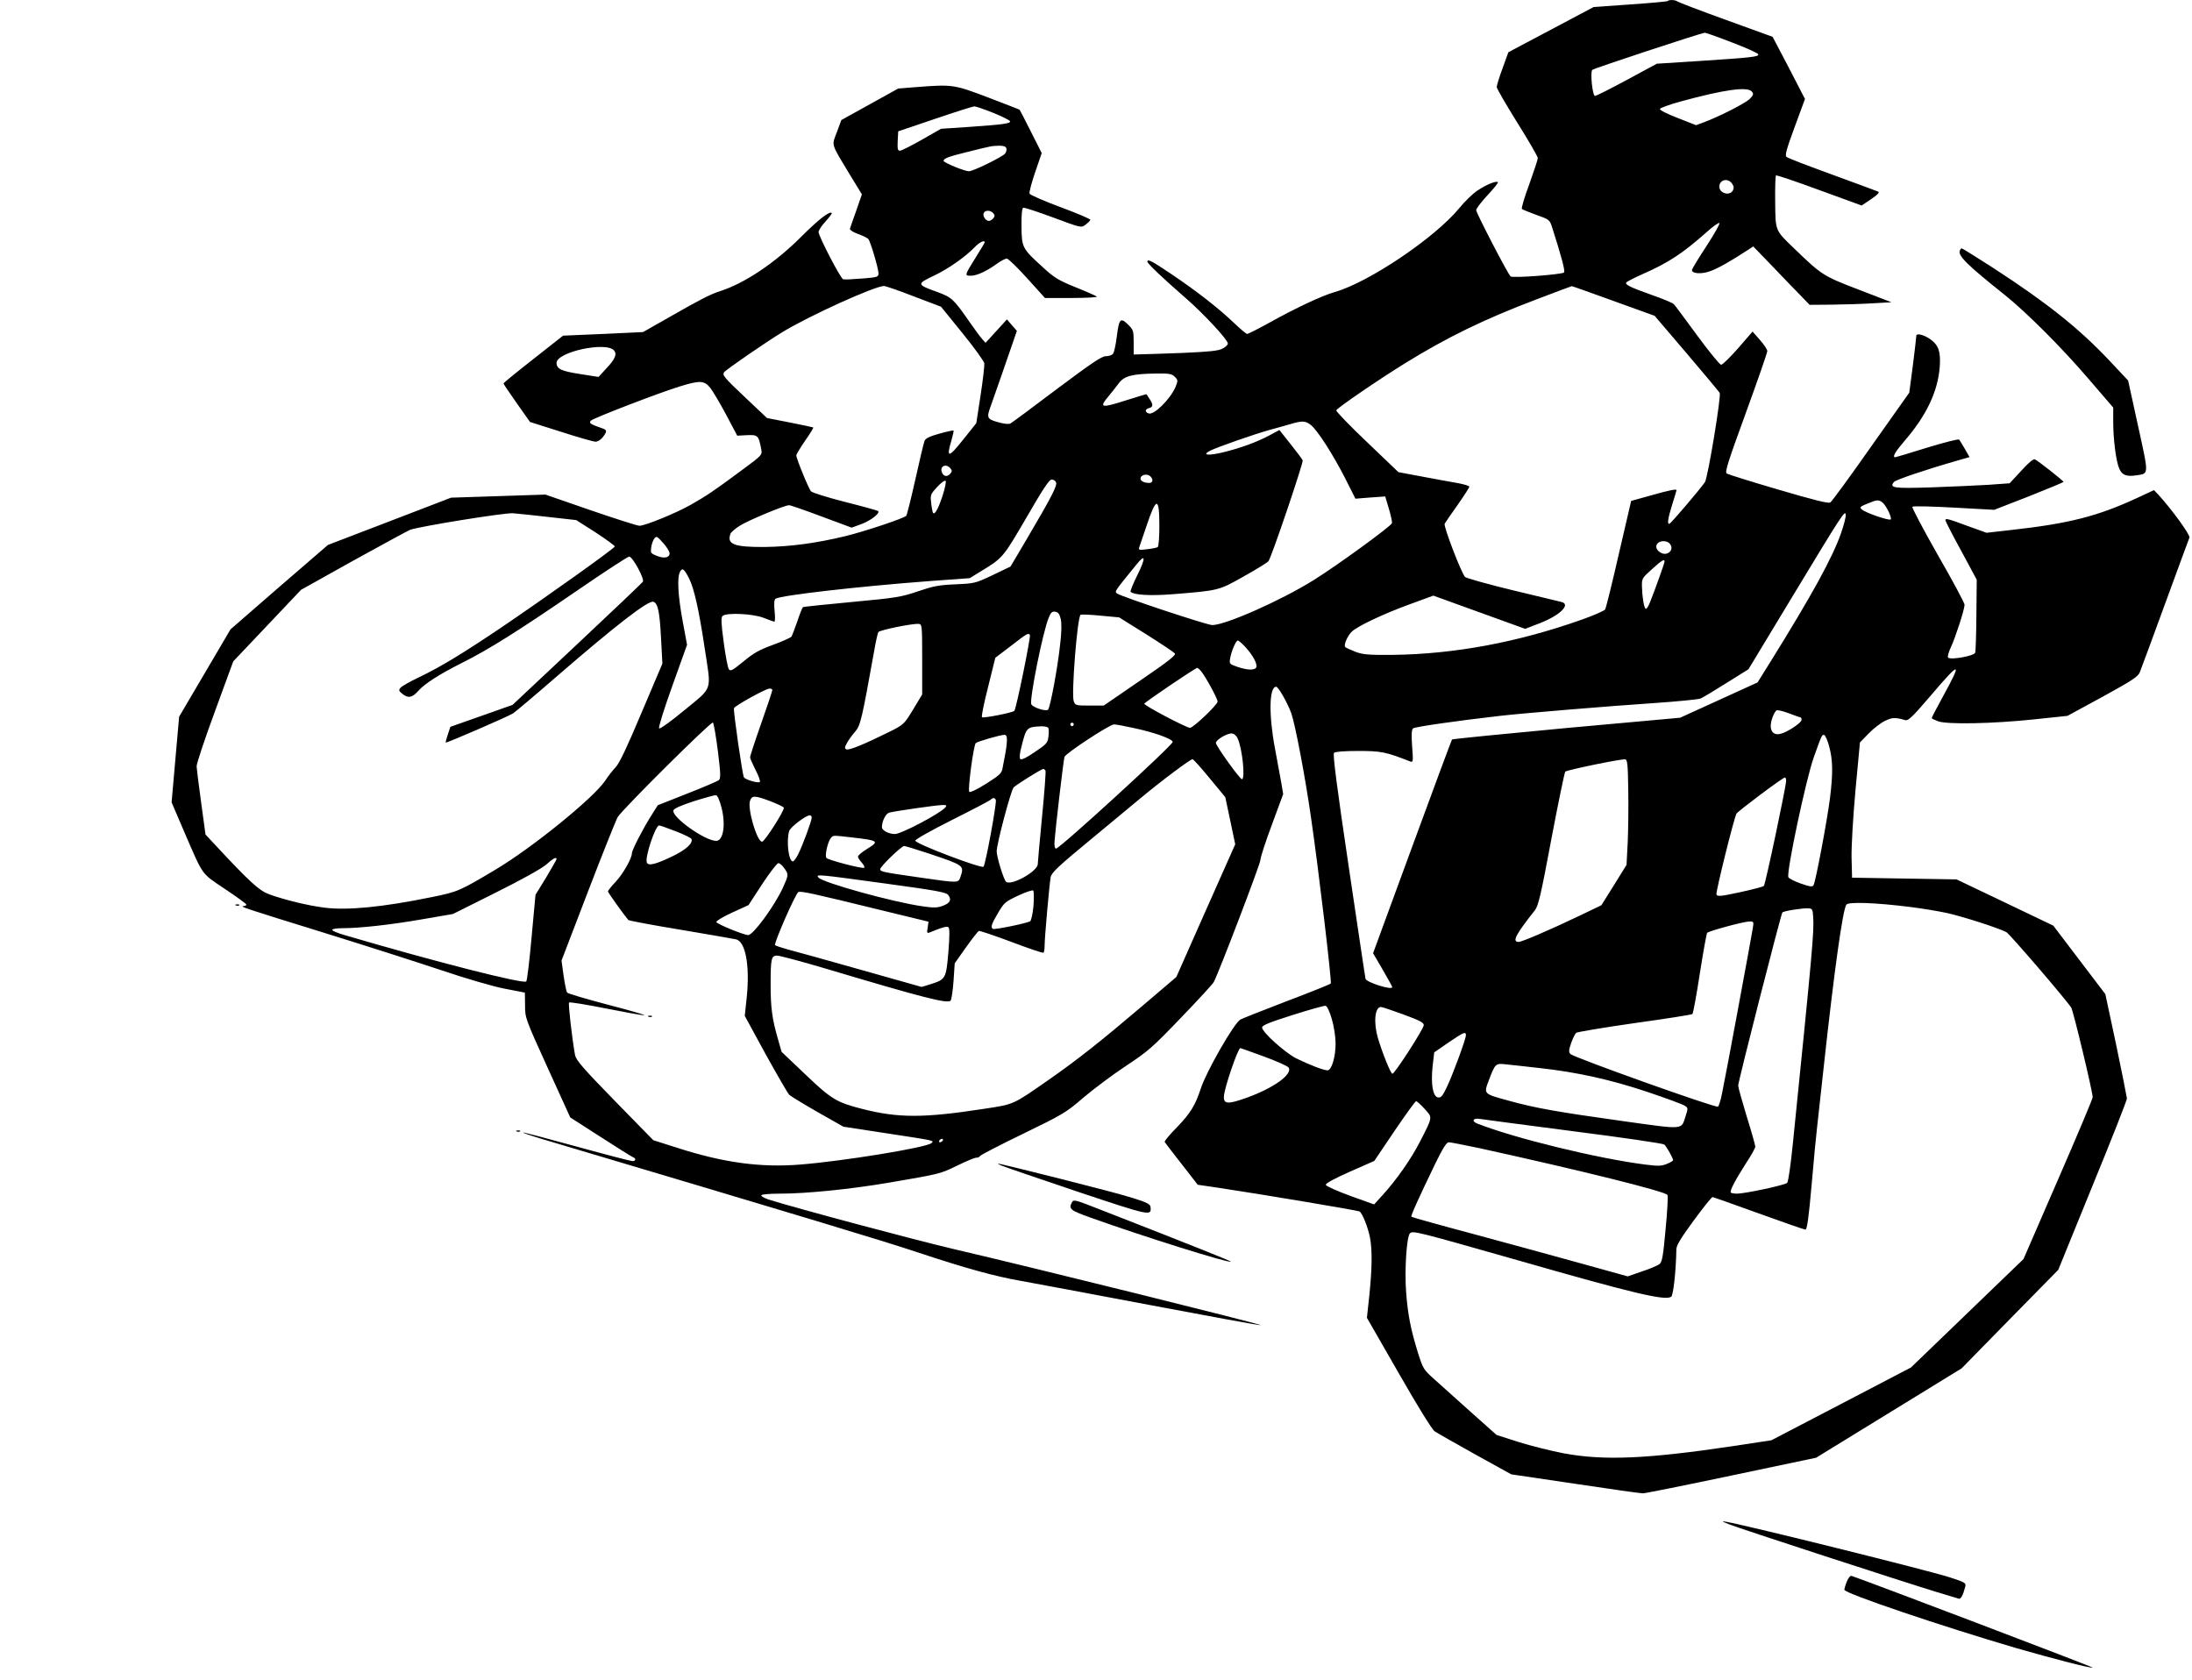 <?xml version="1.0" standalone="no"?>
<!DOCTYPE svg PUBLIC "-//W3C//DTD SVG 20010904//EN"
 "http://www.w3.org/TR/2001/REC-SVG-20010904/DTD/svg10.dtd">
<svg version="1.0" xmlns="http://www.w3.org/2000/svg"
 width="1280pt" height="981pt" viewBox="0 0 1280 981"
 preserveAspectRatio="xMidYMid meet">
<g transform="translate(0,981) scale(0.1,-0.1)"
fill="#000000" stroke="none">
<path d="M9738 9804 c-3 -3 -102 -12 -219 -20 l-213 -15 -249 -132 -249 -132
-34 -94 c-19 -51 -34 -100 -34 -109 0 -9 54 -102 120 -208 66 -105 120 -199
120 -207 0 -8 -23 -77 -50 -153 -28 -75 -47 -140 -43 -144 4 -4 43 -20 85 -35
76 -27 77 -28 92 -74 53 -166 77 -254 69 -262 -12 -12 -302 -34 -312 -23 -19
19 -201 371 -201 387 0 9 30 48 66 87 37 39 64 73 61 76 -10 10 -68 -14 -120
-49 -26 -17 -75 -64 -107 -104 -143 -173 -528 -432 -725 -488 -74 -21 -228
-93 -384 -180 -65 -36 -123 -65 -128 -65 -6 0 -41 30 -79 66 -88 84 -217 185
-366 285 -113 76 -138 89 -138 71 0 -11 92 -98 223 -212 105 -91 247 -244 247
-266 0 -8 -14 -21 -32 -30 -25 -13 -78 -18 -237 -25 -113 -4 -223 -8 -243 -8
l-38 -1 0 71 c0 65 -2 73 -29 100 -48 48 -56 40 -69 -62 -6 -50 -16 -97 -23
-105 -6 -8 -25 -14 -42 -14 -24 0 -84 -41 -286 -192 -140 -106 -263 -197 -271
-201 -10 -5 -39 -2 -73 8 -64 18 -67 25 -41 96 9 24 46 132 84 240 l68 197
-29 33 -29 34 -62 -68 -63 -69 -21 24 c-11 12 -42 55 -69 93 -96 139 -107 149
-192 180 -120 43 -121 47 -22 94 86 40 190 114 243 170 26 27 56 41 56 26 0
-3 -23 -42 -51 -86 -67 -108 -68 -109 -30 -109 35 0 92 26 154 71 22 16 47 29
56 29 9 0 62 -52 119 -115 l104 -115 156 0 c86 0 152 4 147 8 -6 5 -62 30
-125 55 -101 41 -125 56 -192 118 -119 108 -122 114 -123 237 -1 69 3 106 10
109 7 2 85 -24 175 -57 163 -61 164 -61 189 -42 13 10 26 22 28 28 2 5 -76 38
-173 74 -97 36 -179 72 -182 79 -3 8 12 65 33 126 l38 111 -63 125 c-34 68
-64 126 -66 128 -2 2 -85 34 -184 72 -201 76 -207 77 -425 60 l-100 -8 -166
-92 -166 -92 -26 -70 c-31 -82 -37 -62 74 -246 l72 -118 -33 -95 c-19 -52 -35
-100 -37 -106 -2 -6 19 -20 47 -30 28 -10 56 -24 61 -30 12 -15 59 -172 59
-201 0 -19 -7 -22 -77 -28 -83 -6 -111 -8 -129 -6 -14 1 -144 252 -144 276 0
10 18 38 41 62 22 25 39 47 36 49 -13 13 -77 -37 -184 -144 -149 -148 -326
-267 -468 -312 -56 -18 -117 -49 -295 -151 l-155 -88 -233 -11 -234 -10 -174
-137 c-96 -75 -174 -139 -174 -142 0 -3 35 -55 78 -116 l77 -109 180 -57 c99
-32 190 -58 202 -58 12 -1 31 11 42 25 26 33 26 43 3 51 -75 26 -86 33 -71 47
17 16 399 163 520 200 116 36 141 34 176 -8 15 -19 57 -90 93 -157 l65 -123
57 3 c64 3 68 -2 83 -81 7 -35 7 -35 -122 -130 -155 -115 -197 -143 -290 -196
-87 -49 -266 -122 -299 -122 -12 0 -141 41 -286 91 l-263 91 -275 -9 -276 -9
-359 -138 -360 -138 -285 -246 -284 -247 -150 -255 -150 -255 -22 -250 -22
-250 75 -175 c112 -259 96 -236 235 -330 68 -45 125 -87 126 -91 2 -5 -5 -9
-15 -10 -29 -1 2 -11 467 -155 239 -74 548 -173 686 -219 142 -48 302 -95 370
-108 l119 -23 1 -75 c0 -73 2 -78 132 -364 l132 -290 176 -113 c96 -62 182
-116 190 -119 19 -7 18 -23 -3 -23 -9 0 -156 38 -326 85 -170 47 -311 84 -313
82 -2 -2 42 -17 98 -34 1559 -464 2003 -598 2198 -663 289 -96 459 -143 615
-170 66 -12 405 -75 753 -141 349 -66 638 -119 644 -117 11 4 -1356 343 -1787
443 -239 56 -937 243 -1088 291 -26 9 -45 20 -41 25 3 5 51 9 107 9 158 0 412
26 637 64 303 52 299 51 400 100 51 25 101 46 111 46 10 0 19 4 21 9 2 6 115
64 251 130 237 115 253 125 355 213 59 50 170 133 247 184 129 85 155 108 321
281 99 103 186 197 192 209 30 57 272 690 272 712 0 15 30 107 67 206 l66 179
-11 66 c-7 36 -23 127 -37 201 -37 197 -34 360 7 360 13 0 67 -96 88 -154 23
-64 81 -369 115 -606 44 -300 123 -966 116 -973 -5 -5 -122 -52 -262 -105
-140 -54 -260 -101 -267 -106 -38 -24 -199 -305 -230 -402 -32 -98 -61 -145
-139 -226 -42 -42 -74 -81 -72 -86 2 -4 47 -63 99 -129 l94 -121 116 -17 c254
-38 819 -133 829 -139 17 -11 49 -92 61 -153 14 -76 12 -181 -4 -338 l-14
-130 185 -322 c115 -201 195 -330 211 -341 15 -10 122 -71 237 -135 l210 -116
372 -55 c204 -31 383 -56 396 -56 14 0 247 47 518 104 l494 104 425 261 425
261 282 288 282 287 200 491 c111 270 201 499 201 510 -1 10 -29 152 -63 314
l-63 295 -152 200 -152 200 -282 135 -283 135 -305 5 -305 5 -3 117 c-1 70 8
229 23 395 l26 278 52 53 c28 29 71 62 95 73 41 20 57 21 118 4 17 -5 42 19
149 144 172 202 185 203 75 2 -38 -70 -70 -130 -70 -134 0 -3 17 -11 38 -19
54 -19 317 -14 556 11 l199 21 204 111 c173 95 207 117 218 143 7 17 74 198
148 401 75 204 138 377 142 386 6 15 -105 167 -182 251 l-25 26 -97 -45 c-230
-107 -397 -150 -739 -188 l-142 -16 -111 40 c-116 43 -129 46 -129 33 0 -5 41
-85 92 -178 l91 -169 -2 -205 c-1 -113 -4 -212 -7 -221 -5 -19 -143 -44 -158
-29 -5 5 2 31 17 63 26 56 77 213 79 245 1 9 -69 140 -156 291 -86 151 -153
278 -149 282 5 5 114 2 243 -5 l235 -13 203 79 c111 44 202 82 202 84 0 6
-152 126 -168 132 -9 3 -40 -23 -80 -68 l-67 -72 -125 -9 c-69 -4 -220 -11
-336 -15 -218 -7 -243 -3 -214 32 12 13 183 71 368 124 l73 21 -27 47 c-15 26
-30 51 -34 55 -4 5 -88 -17 -187 -47 -99 -31 -183 -56 -186 -56 -19 0 0 32 54
95 128 148 195 289 206 433 6 88 -6 126 -55 161 -38 27 -82 37 -82 20 0 -8 -9
-86 -20 -173 l-21 -159 -223 -315 c-122 -174 -229 -320 -238 -326 -12 -7 -92
13 -303 75 -158 46 -294 89 -302 94 -12 9 8 69 112 355 69 189 125 351 125
360 0 9 -19 38 -43 65 l-43 49 -84 -97 c-47 -53 -91 -97 -100 -97 -8 1 -71 78
-140 172 -69 94 -130 177 -137 183 -6 6 -60 29 -120 50 -138 49 -168 64 -155
77 5 5 48 27 95 48 150 66 232 120 371 243 36 33 70 57 76 55 6 -2 -28 -62
-74 -133 -47 -72 -86 -135 -86 -142 0 -21 55 -25 105 -7 42 14 126 61 227 128
l26 17 114 -118 c62 -65 136 -142 164 -170 l51 -53 129 1 c71 1 179 4 239 8
l110 6 -192 74 c-208 80 -214 84 -376 240 -113 109 -109 100 -111 273 -1 82 1
151 5 154 4 2 118 -36 253 -86 l247 -90 55 37 c37 25 51 39 42 44 -7 3 -128
48 -268 99 -140 51 -261 97 -268 104 -10 10 0 44 48 175 l60 163 -94 182 -95
181 -273 99 c-150 54 -277 103 -282 107 -11 10 -50 12 -58 3z m376 -242 c82
-31 151 -62 153 -69 5 -14 -33 -19 -342 -39 l-250 -16 -174 -94 c-96 -52 -180
-94 -187 -94 -15 0 -29 139 -16 152 9 9 635 215 657 217 6 0 77 -25 159 -57z
m116 -287 c11 -13 9 -20 -11 -41 -23 -25 -178 -104 -269 -138 l-46 -17 -107
42 c-62 24 -106 46 -104 53 2 6 57 26 123 44 253 69 389 88 414 57z m-4430
-124 c52 -21 96 -43 98 -49 4 -13 -38 -19 -238 -33 l-165 -11 -112 -64 c-62
-35 -119 -64 -128 -64 -13 0 -15 10 -13 57 l3 56 215 73 c118 40 222 73 230
73 8 0 58 -17 110 -38z m76 -206 c4 -8 0 -23 -7 -32 -17 -20 -186 -103 -211
-103 -25 0 -148 50 -148 61 0 14 30 25 140 52 141 35 140 35 183 36 25 1 40
-4 43 -14z m4238 -207 c11 -15 12 -26 5 -40 -18 -34 -79 -17 -79 22 0 41 50
53 74 18z m-4314 -173 c10 -12 10 -18 0 -30 -7 -8 -18 -15 -25 -15 -19 0 -38
28 -31 45 7 19 40 19 56 0z m-463 -486 l158 -60 125 -154 c69 -85 126 -164
128 -177 1 -13 -8 -96 -22 -186 l-25 -163 -71 -89 c-92 -116 -106 -118 -74
-11 8 29 14 55 12 57 -2 2 -39 -6 -82 -18 -57 -16 -81 -27 -87 -42 -5 -12 -29
-113 -54 -226 -25 -112 -49 -207 -53 -212 -15 -15 -242 -91 -357 -119 -170
-41 -320 -61 -470 -63 -179 -1 -223 16 -199 78 3 8 27 29 52 45 50 32 263 121
290 121 8 0 94 -30 190 -66 l175 -65 58 21 c55 21 109 63 97 76 -4 3 -90 27
-193 53 -102 26 -192 54 -199 62 -14 15 -86 191 -86 210 0 6 23 44 51 85 29
41 50 76 48 78 -2 1 -64 15 -137 29 l-133 26 -124 117 c-127 120 -138 133
-127 150 10 15 256 184 343 236 158 96 536 267 591 268 9 0 88 -27 175 -61z
m4084 -26 l241 -87 187 -219 c102 -120 189 -224 193 -231 10 -18 -69 -494 -86
-521 -23 -35 -197 -240 -207 -243 -15 -6 -10 29 16 113 14 44 25 81 25 83 0 8
-49 -2 -150 -31 l-115 -32 -72 -310 c-39 -171 -75 -316 -80 -324 -5 -7 -65
-34 -133 -58 -377 -134 -749 -203 -1110 -207 -141 -1 -172 2 -215 18 -27 11
-54 23 -59 27 -12 10 12 66 38 91 34 32 181 102 334 158 l142 52 268 -97 268
-97 83 32 c120 46 186 111 129 125 -13 3 -142 34 -287 69 -144 35 -269 70
-276 77 -23 26 -127 297 -119 311 4 7 38 57 76 110 37 53 68 101 68 106 0 5
-30 14 -67 21 -38 6 -131 24 -208 38 l-139 26 -183 175 c-101 96 -182 180
-180 186 4 13 251 182 402 275 244 151 466 259 765 372 113 43 206 78 208 78
1 1 111 -38 243 -86z m-5835 -290 c18 -21 6 -50 -45 -104 l-46 -50 -108 17
c-110 17 -137 30 -137 65 0 64 292 127 336 72z m3274 -153 c19 -19 19 -22 5
-58 -31 -73 -127 -168 -158 -156 -23 8 -21 25 3 31 24 6 25 21 3 53 -9 14 -17
26 -18 28 -1 1 -51 -14 -111 -33 -156 -50 -168 -47 -111 21 18 21 45 56 60 76
32 43 78 55 220 57 75 1 90 -2 107 -19z m795 -282 c38 -30 128 -170 200 -311
l60 -119 87 7 87 6 21 -71 c12 -39 20 -77 18 -85 -4 -17 -321 -248 -458 -333
-189 -118 -514 -262 -591 -262 -31 0 -540 169 -557 185 -14 12 -14 11 117 172
50 62 52 35 4 -62 -26 -52 -44 -97 -41 -101 19 -18 113 -24 243 -14 273 22
271 21 419 105 74 41 138 81 143 88 18 23 205 576 200 589 -3 7 -35 50 -71 95
l-65 82 -54 -29 c-73 -40 -175 -77 -274 -101 -87 -21 -126 -17 -79 8 40 21
266 100 355 124 42 11 96 27 121 34 64 19 84 18 115 -7z m-2105 -253 c10 -12
10 -18 0 -30 -17 -20 -37 -19 -48 3 -19 37 21 60 48 27z m1168 -47 c18 -18 14
-38 -7 -38 -29 0 -51 11 -51 25 0 23 39 32 58 13z m-1214 -113 c-28 -85 -50
-120 -58 -94 -2 8 -7 34 -9 58 -5 40 -2 47 35 87 23 25 45 41 50 36 4 -4 -4
-44 -18 -87z m663 78 c7 -19 -26 -84 -168 -325 l-98 -166 -104 -50 c-101 -48
-106 -49 -218 -54 -97 -4 -131 -11 -219 -41 -97 -33 -125 -38 -384 -62 -153
-14 -282 -28 -287 -30 -4 -3 -19 -40 -33 -83 -15 -42 -30 -82 -34 -89 -4 -6
-52 -28 -107 -48 -80 -29 -113 -47 -173 -97 -65 -53 -76 -59 -86 -46 -6 9 -20
80 -30 158 -15 109 -16 144 -7 153 21 21 178 14 241 -11 30 -12 58 -22 62 -22
4 0 5 29 1 64 -4 43 -2 65 6 70 32 20 487 72 900 103 l234 17 58 36 c136 82
135 82 273 318 97 168 133 222 147 222 11 0 23 -8 26 -17z m4855 -158 c15 -27
23 -54 19 -58 -9 -9 -149 39 -170 59 -15 14 -9 17 69 47 35 13 55 1 82 -48z
m-4252 -95 c0 -66 -4 -121 -10 -125 -5 -3 -33 -9 -61 -12 -48 -6 -52 -5 -46
13 4 10 22 66 42 123 57 171 75 172 75 1z m-3565 51 l160 -18 113 -72 c61 -40
112 -77 112 -82 0 -10 -407 -300 -664 -474 -223 -150 -354 -230 -478 -289 -52
-25 -101 -52 -109 -62 -12 -14 -10 -19 10 -35 34 -28 58 -23 92 15 37 43 123
98 258 166 153 76 332 189 663 416 163 112 304 204 312 204 20 0 91 -131 80
-147 -5 -7 -178 -172 -385 -366 l-376 -353 -181 -64 -182 -64 -15 -45 c-8 -24
-14 -46 -12 -47 4 -4 367 153 394 171 13 9 125 103 248 210 356 308 542 452
571 441 26 -10 36 -58 44 -211 l8 -150 -121 -285 c-84 -199 -129 -296 -152
-320 -18 -19 -46 -55 -62 -80 -68 -100 -422 -388 -638 -517 -211 -126 -222
-131 -377 -162 -284 -58 -489 -78 -623 -61 -97 12 -236 46 -326 79 -57 22
-112 72 -312 287 l-57 61 -25 184 c-14 101 -26 198 -27 214 0 17 48 161 107
321 l107 292 198 209 198 209 308 172 c170 94 318 174 328 178 53 20 555 101
601 97 28 -2 122 -12 210 -22z m7545 -96 c-50 -142 -166 -354 -412 -750 l-75
-120 -226 -103 -226 -103 -663 -60 c-365 -34 -666 -64 -669 -67 -3 -4 -108
-286 -233 -627 l-228 -621 56 -96 c31 -53 56 -99 56 -102 0 -20 -148 27 -156
48 -2 6 -46 303 -99 660 -70 471 -93 652 -85 660 7 7 60 11 143 11 133 0 160
-6 301 -61 18 -7 19 -3 12 88 -5 71 -3 98 6 105 11 9 254 44 508 73 129 15
635 57 905 75 132 9 251 21 265 26 14 6 82 47 152 91 l128 80 252 417 c297
491 312 514 316 486 2 -12 -11 -61 -28 -110z m-6840 -116 c0 -26 -33 -32 -76
-14 -35 14 -36 17 -31 51 3 20 12 43 19 51 11 14 17 10 50 -27 21 -23 38 -51
38 -61z m5838 59 c35 -35 -11 -82 -54 -53 -38 24 -25 65 21 65 12 0 26 -5 33
-12z m-28 -107 c0 -9 -56 -166 -85 -238 -9 -24 -21 -41 -25 -38 -10 6 -20 64
-22 129 -1 48 0 50 58 102 58 53 74 62 74 45z m-5696 -99 c29 -57 58 -186 91
-407 39 -256 50 -223 -116 -360 -82 -68 -145 -113 -150 -108 -5 5 27 109 77
248 l86 240 -26 140 c-27 147 -33 253 -15 286 13 26 24 18 53 -39z m2170 -236
c6 -26 5 -77 -3 -145 -14 -135 -58 -372 -71 -385 -12 -12 -90 13 -98 32 -11
30 68 426 102 505 12 31 20 38 38 35 17 -2 25 -13 32 -42z m498 -89 c86 -54
162 -105 168 -112 9 -10 -34 -44 -202 -159 l-213 -146 -83 0 c-79 0 -83 1 -92
25 -15 40 21 493 40 505 5 3 58 1 117 -5 l108 -10 157 -98z m-1307 -147 l0
-205 -53 -88 c-53 -87 -54 -88 -140 -131 -139 -69 -233 -108 -248 -102 -13 5
-13 10 1 36 8 16 30 46 47 66 33 37 40 69 113 475 9 53 20 101 24 108 8 12
198 51 236 48 19 -2 20 -9 20 -207z m629 142 c6 -10 -80 -433 -91 -443 -12
-11 -181 -44 -189 -37 -4 4 12 84 36 177 l42 170 92 70 c93 72 101 77 110 63z
m1259 -71 c44 -48 70 -98 63 -117 -7 -19 -51 -18 -110 2 -46 16 -48 18 -43 48
7 43 34 106 45 106 5 0 26 -18 45 -39z m-261 -138 c28 -34 98 -162 98 -180 0
-18 -142 -153 -161 -153 -21 0 -270 131 -267 141 3 9 297 208 309 209 3 0 13
-8 21 -17z m-2502 -112 c0 -6 -29 -93 -65 -195 -36 -102 -65 -191 -65 -198 0
-7 15 -40 32 -74 18 -35 29 -66 25 -70 -9 -9 -84 13 -93 27 -9 16 -63 390 -58
404 6 14 183 113 207 114 9 1 17 -3 17 -8z m6006 -161 c2 0 4 -6 4 -14 0 -16
-83 -72 -123 -81 -35 -9 -57 9 -57 46 0 30 19 80 34 91 5 3 39 -4 74 -18 35
-13 66 -24 68 -24z m-6324 -196 c16 -129 17 -159 6 -169 -7 -6 -90 -42 -185
-79 l-172 -68 -39 -62 c-47 -74 -112 -200 -112 -218 0 -30 -52 -121 -94 -166
-26 -27 -46 -53 -46 -57 0 -7 94 -138 119 -167 3 -4 141 -30 306 -57 165 -28
310 -53 323 -56 55 -13 81 -150 63 -334 l-12 -113 121 -222 c67 -121 129 -228
138 -238 9 -9 85 -55 167 -102 l150 -85 235 -36 c308 -47 295 -44 279 -60 -29
-26 -514 -105 -765 -125 -233 -19 -450 11 -717 97 l-142 45 -225 230 c-187
192 -226 237 -232 267 -17 92 -41 302 -35 307 4 4 101 -12 217 -35 116 -23
216 -41 222 -39 6 2 -91 30 -215 62 -125 33 -231 64 -235 70 -5 6 -14 51 -21
99 l-12 88 156 407 c86 224 164 418 172 431 33 51 547 561 556 552 5 -5 18
-80 29 -167z m2078 156 c0 -5 -4 -10 -10 -10 -5 0 -10 5 -10 10 0 6 5 10 10
10 6 0 10 -4 10 -10z m345 -20 c125 -26 229 -64 233 -82 3 -17 -660 -623 -681
-623 -8 0 -11 15 -9 45 5 69 52 473 58 490 6 21 264 190 289 190 11 0 61 -9
110 -20z m-493 -2 c3 -7 3 -30 0 -51 -4 -34 -11 -43 -79 -88 -48 -33 -78 -48
-85 -41 -6 6 -4 32 7 73 28 112 30 114 116 118 22 0 39 -4 41 -11z m1105 -60
c27 -55 46 -238 25 -238 -12 0 -152 195 -152 212 0 18 69 59 95 55 11 -1 26
-14 32 -29z m-1347 -8 c0 -16 -4 -51 -9 -77 -5 -26 -12 -65 -16 -85 -5 -33
-14 -42 -96 -94 -52 -33 -94 -53 -99 -48 -10 10 25 274 38 285 9 9 141 47 165
48 12 1 17 -7 17 -29z m4802 -41 c21 -80 22 -154 4 -300 -17 -133 -84 -489
-96 -508 -6 -11 -21 -9 -75 10 -37 13 -70 30 -72 37 -12 30 102 568 148 699
47 131 48 135 62 131 6 -3 20 -33 29 -69z m-3617 -185 l90 -109 29 -137 29
-138 -172 -387 -172 -388 -202 -172 c-235 -200 -375 -311 -540 -426 -215 -150
-204 -145 -383 -172 -351 -54 -499 -54 -710 0 -149 38 -179 56 -332 202 l-138
131 -21 74 c-34 117 -43 183 -43 317 0 155 4 171 38 171 14 0 139 -33 277 -74
580 -173 717 -208 736 -189 5 5 13 57 17 114 l7 104 65 92 c36 51 70 94 76 97
5 2 91 -27 190 -64 98 -37 182 -66 187 -63 4 2 7 22 7 43 0 45 27 348 35 397
5 27 40 61 238 224 128 106 255 212 282 234 127 106 300 235 309 232 6 -2 52
-53 101 -113z m2443 -64 c2 -96 0 -235 -3 -307 l-7 -133 -73 -118 -74 -118
-123 -59 c-184 -88 -341 -155 -360 -155 -40 0 -18 42 95 185 20 25 35 89 96
415 40 212 77 389 81 394 10 10 325 75 350 72 13 -1 16 -30 18 -176z m-3403
111 c3 -6 -6 -127 -20 -270 -14 -144 -25 -268 -25 -276 0 -44 -159 -131 -186
-103 -14 15 -54 145 -54 177 0 43 83 356 99 373 17 17 161 107 173 108 4 0 9
-4 13 -9z m4325 -60 c0 -32 -121 -605 -130 -614 -4 -5 -67 -21 -140 -37 -111
-24 -132 -26 -137 -13 -5 13 101 441 117 472 8 14 270 211 283 211 4 0 7 -9 7
-19z m-6217 -156 c26 -100 11 -195 -31 -195 -65 0 -258 137 -250 177 2 11 39
28 118 54 63 20 122 36 130 36 10 -2 21 -27 33 -72z m287 36 c41 -16 75 -32
77 -37 5 -16 -112 -199 -127 -199 -30 0 -87 195 -70 240 12 31 26 31 120 -4z
m1315 7 c6 -17 -60 -377 -72 -389 -12 -12 -398 134 -398 152 0 8 89 58 214
121 118 59 219 112 224 117 15 15 27 14 32 -1z m-294 -42 c-30 -36 -258 -156
-295 -156 -37 0 -76 21 -76 40 0 36 23 80 43 85 40 10 272 43 306 44 28 1 31
-1 22 -13z m-781 -60 c0 -19 -54 -165 -80 -216 -11 -22 -25 -40 -30 -40 -25 0
-39 117 -22 177 7 23 96 91 120 92 6 1 12 -5 12 -13z m-794 -80 c49 -19 90
-39 92 -45 9 -26 -33 -63 -111 -101 -100 -48 -142 -58 -150 -36 -12 30 50 216
72 216 5 0 49 -15 97 -34z m1029 -36 c158 -18 162 -22 85 -69 -27 -17 -50 -36
-50 -43 0 -6 10 -22 22 -35 12 -13 18 -26 15 -30 -8 -8 -208 44 -221 57 -11
11 7 95 26 117 13 16 10 16 123 3z m452 -95 c202 -68 204 -69 182 -134 -13
-38 -8 -38 -231 -6 -229 33 -238 35 -238 50 0 15 124 135 140 135 6 0 72 -20
147 -45z m-2177 -31 c0 -4 -28 -52 -61 -108 l-62 -101 -23 -249 c-12 -136 -26
-252 -31 -257 -16 -16 -524 113 -1065 272 -38 11 -68 24 -68 29 0 6 26 10 58
10 102 0 283 20 467 52 l180 31 250 125 c151 75 267 140 294 163 41 37 61 47
61 33z m1329 -53 c27 -37 27 -39 -8 -116 -48 -104 -172 -275 -202 -275 -25 0
-182 64 -186 76 -2 6 39 31 92 55 l96 44 80 123 c44 67 87 122 94 122 8 0 23
-13 34 -29z m590 -90 c300 -41 356 -51 368 -67 21 -28 12 -47 -31 -63 -32 -12
-52 -13 -120 -3 -175 25 -582 138 -607 168 -16 20 -11 20 390 -35z m866 -130
c-4 -44 -13 -85 -19 -90 -14 -11 -208 -51 -218 -45 -15 9 -8 29 30 93 35 60
42 66 117 101 44 21 84 34 88 30 5 -4 5 -44 2 -89z m-901 -23 l288 -70 -5 -35
c-5 -30 -4 -34 11 -28 78 32 103 38 111 30 7 -7 6 -58 -1 -144 -13 -154 -16
-160 -101 -187 l-55 -17 -358 101 c-198 56 -388 109 -424 118 -36 10 -69 21
-74 25 -9 8 118 299 136 310 12 8 93 -10 472 -103z m6020 16 c66 -8 162 -24
214 -35 91 -20 303 -88 348 -112 20 -11 348 -393 379 -441 12 -20 125 -490
125 -523 0 -9 -91 -225 -202 -480 l-202 -465 -329 -317 -328 -316 -408 -213
-407 -212 -230 -35 c-498 -74 -749 -85 -984 -41 -74 14 -193 44 -263 66 l-128
41 -147 131 c-81 72 -177 159 -214 192 -66 59 -68 62 -99 160 -42 137 -58 219
-68 350 -10 132 3 324 22 344 17 17 36 12 637 -159 677 -194 853 -235 889
-211 12 9 28 150 30 278 1 23 27 66 102 168 55 75 104 136 109 136 4 0 125
-43 269 -95 144 -52 267 -95 274 -95 9 0 19 70 36 263 12 144 27 296 32 337 5
41 22 201 39 355 61 559 111 917 132 943 14 17 174 11 372 -14z m-566 -59 c6
-82 -5 -203 -119 -1325 -12 -118 -26 -220 -33 -227 -12 -13 -246 -63 -293 -63
-16 0 -32 3 -36 6 -8 9 25 72 89 172 30 45 54 89 54 96 0 8 -22 87 -50 176
-27 89 -50 171 -50 181 0 25 250 1002 258 1011 9 9 119 26 152 24 23 -1 25 -6
28 -51z m-353 -67 c-12 -72 -163 -889 -179 -961 -7 -38 -18 -73 -24 -79 -10
-10 -836 285 -861 307 -11 11 -11 21 3 63 10 28 23 55 30 61 6 5 160 31 342
57 181 25 333 49 337 53 4 5 24 111 43 237 20 126 39 233 43 237 11 11 210 65
244 66 28 1 29 0 22 -41z m-2458 -528 c12 -41 22 -104 22 -141 1 -78 -23 -159
-47 -159 -23 0 -110 34 -183 70 -66 34 -199 153 -199 180 0 13 39 29 178 73
97 31 184 55 192 54 9 -1 23 -30 37 -77z m419 26 c95 -35 119 -48 118 -62 -1
-23 -170 -284 -183 -284 -10 0 -58 119 -85 209 -26 90 -18 181 18 181 7 0 66
-20 132 -44z m364 -121 c0 -22 -75 -226 -110 -300 -26 -55 -35 -66 -53 -63
-30 4 -43 80 -31 185 l9 78 84 58 c90 61 101 65 101 42z m-1180 -124 c74 -27
139 -56 145 -65 24 -39 -87 -119 -245 -176 -109 -39 -136 -38 -133 8 2 49 82
282 96 282 2 0 63 -22 137 -49z m1605 -67 c222 -24 420 -68 635 -140 107 -36
205 -72 217 -80 21 -13 21 -15 6 -61 -27 -82 -2 -80 -369 -29 -386 54 -509 76
-661 118 -153 42 -150 38 -118 123 36 95 39 97 99 90 28 -3 114 -12 191 -21z
m-666 -239 c47 -52 49 -43 -29 -195 -53 -102 -135 -219 -217 -309 l-49 -54
-139 50 c-77 28 -141 57 -143 64 -2 9 48 36 140 77 l143 63 118 175 c65 96
122 174 126 174 5 0 27 -20 50 -45z m871 -131 c283 -36 521 -71 528 -77 13
-10 52 -80 52 -92 0 -3 -16 -13 -36 -21 -31 -13 -50 -14 -128 -4 -275 35 -760
153 -979 239 -37 14 -25 35 17 27 17 -3 263 -35 546 -72z m-3685 -54 c-3 -5
-11 -10 -16 -10 -6 0 -7 5 -4 10 3 6 11 10 16 10 6 0 7 -4 4 -10z m3132 -44
c588 -129 1093 -254 1100 -274 4 -8 -1 -99 -11 -201 -14 -155 -20 -189 -35
-202 -10 -8 -56 -28 -102 -43 l-84 -29 -260 72 c-143 40 -426 117 -629 172
-203 54 -371 101 -374 104 -5 5 33 90 138 308 46 94 67 127 80 127 11 0 90
-16 177 -34z"/>
<path d="M3788 3873 c7 -3 16 -2 19 1 4 3 -2 6 -13 5 -11 0 -14 -3 -6 -6z"/>
<path d="M11444 8346 c-11 -30 45 -85 266 -261 124 -100 325 -300 482 -483
l148 -172 0 -84 c0 -100 16 -228 35 -272 16 -38 42 -48 98 -40 77 12 76 -4 12
289 l-58 265 -109 116 c-179 190 -366 338 -675 539 -100 64 -184 117 -188 117
-3 0 -8 -6 -11 -14z"/>
<path d="M1378 4523 c7 -3 16 -2 19 1 4 3 -2 6 -13 5 -11 0 -14 -3 -6 -6z"/>
<path d="M3018 3203 c7 -3 16 -2 19 1 4 3 -2 6 -13 5 -11 0 -14 -3 -6 -6z"/>
<path d="M5845 3005 c17 -7 216 -76 443 -152 435 -145 437 -146 430 -88 -4 25
-85 50 -523 161 -405 101 -387 97 -350 79z"/>
<path d="M6260 2790 c-21 -39 -12 -47 108 -90 307 -110 808 -267 819 -257 3 3
-207 87 -765 305 -142 56 -153 59 -162 42z"/>
<path d="M10095 910 c55 -23 1020 -337 1210 -395 66 -20 126 -38 133 -40 12
-4 25 20 38 70 5 22 0 25 -92 55 -132 42 -1166 299 -1304 324 -30 5 -27 3 15
-14z"/>
<path d="M10785 576 c-8 -19 -15 -42 -15 -49 0 -21 575 -215 1005 -341 219
-63 433 -118 446 -114 7 2 -1284 493 -1409 536 -7 2 -19 -11 -27 -32z"/>
</g>
</svg>
